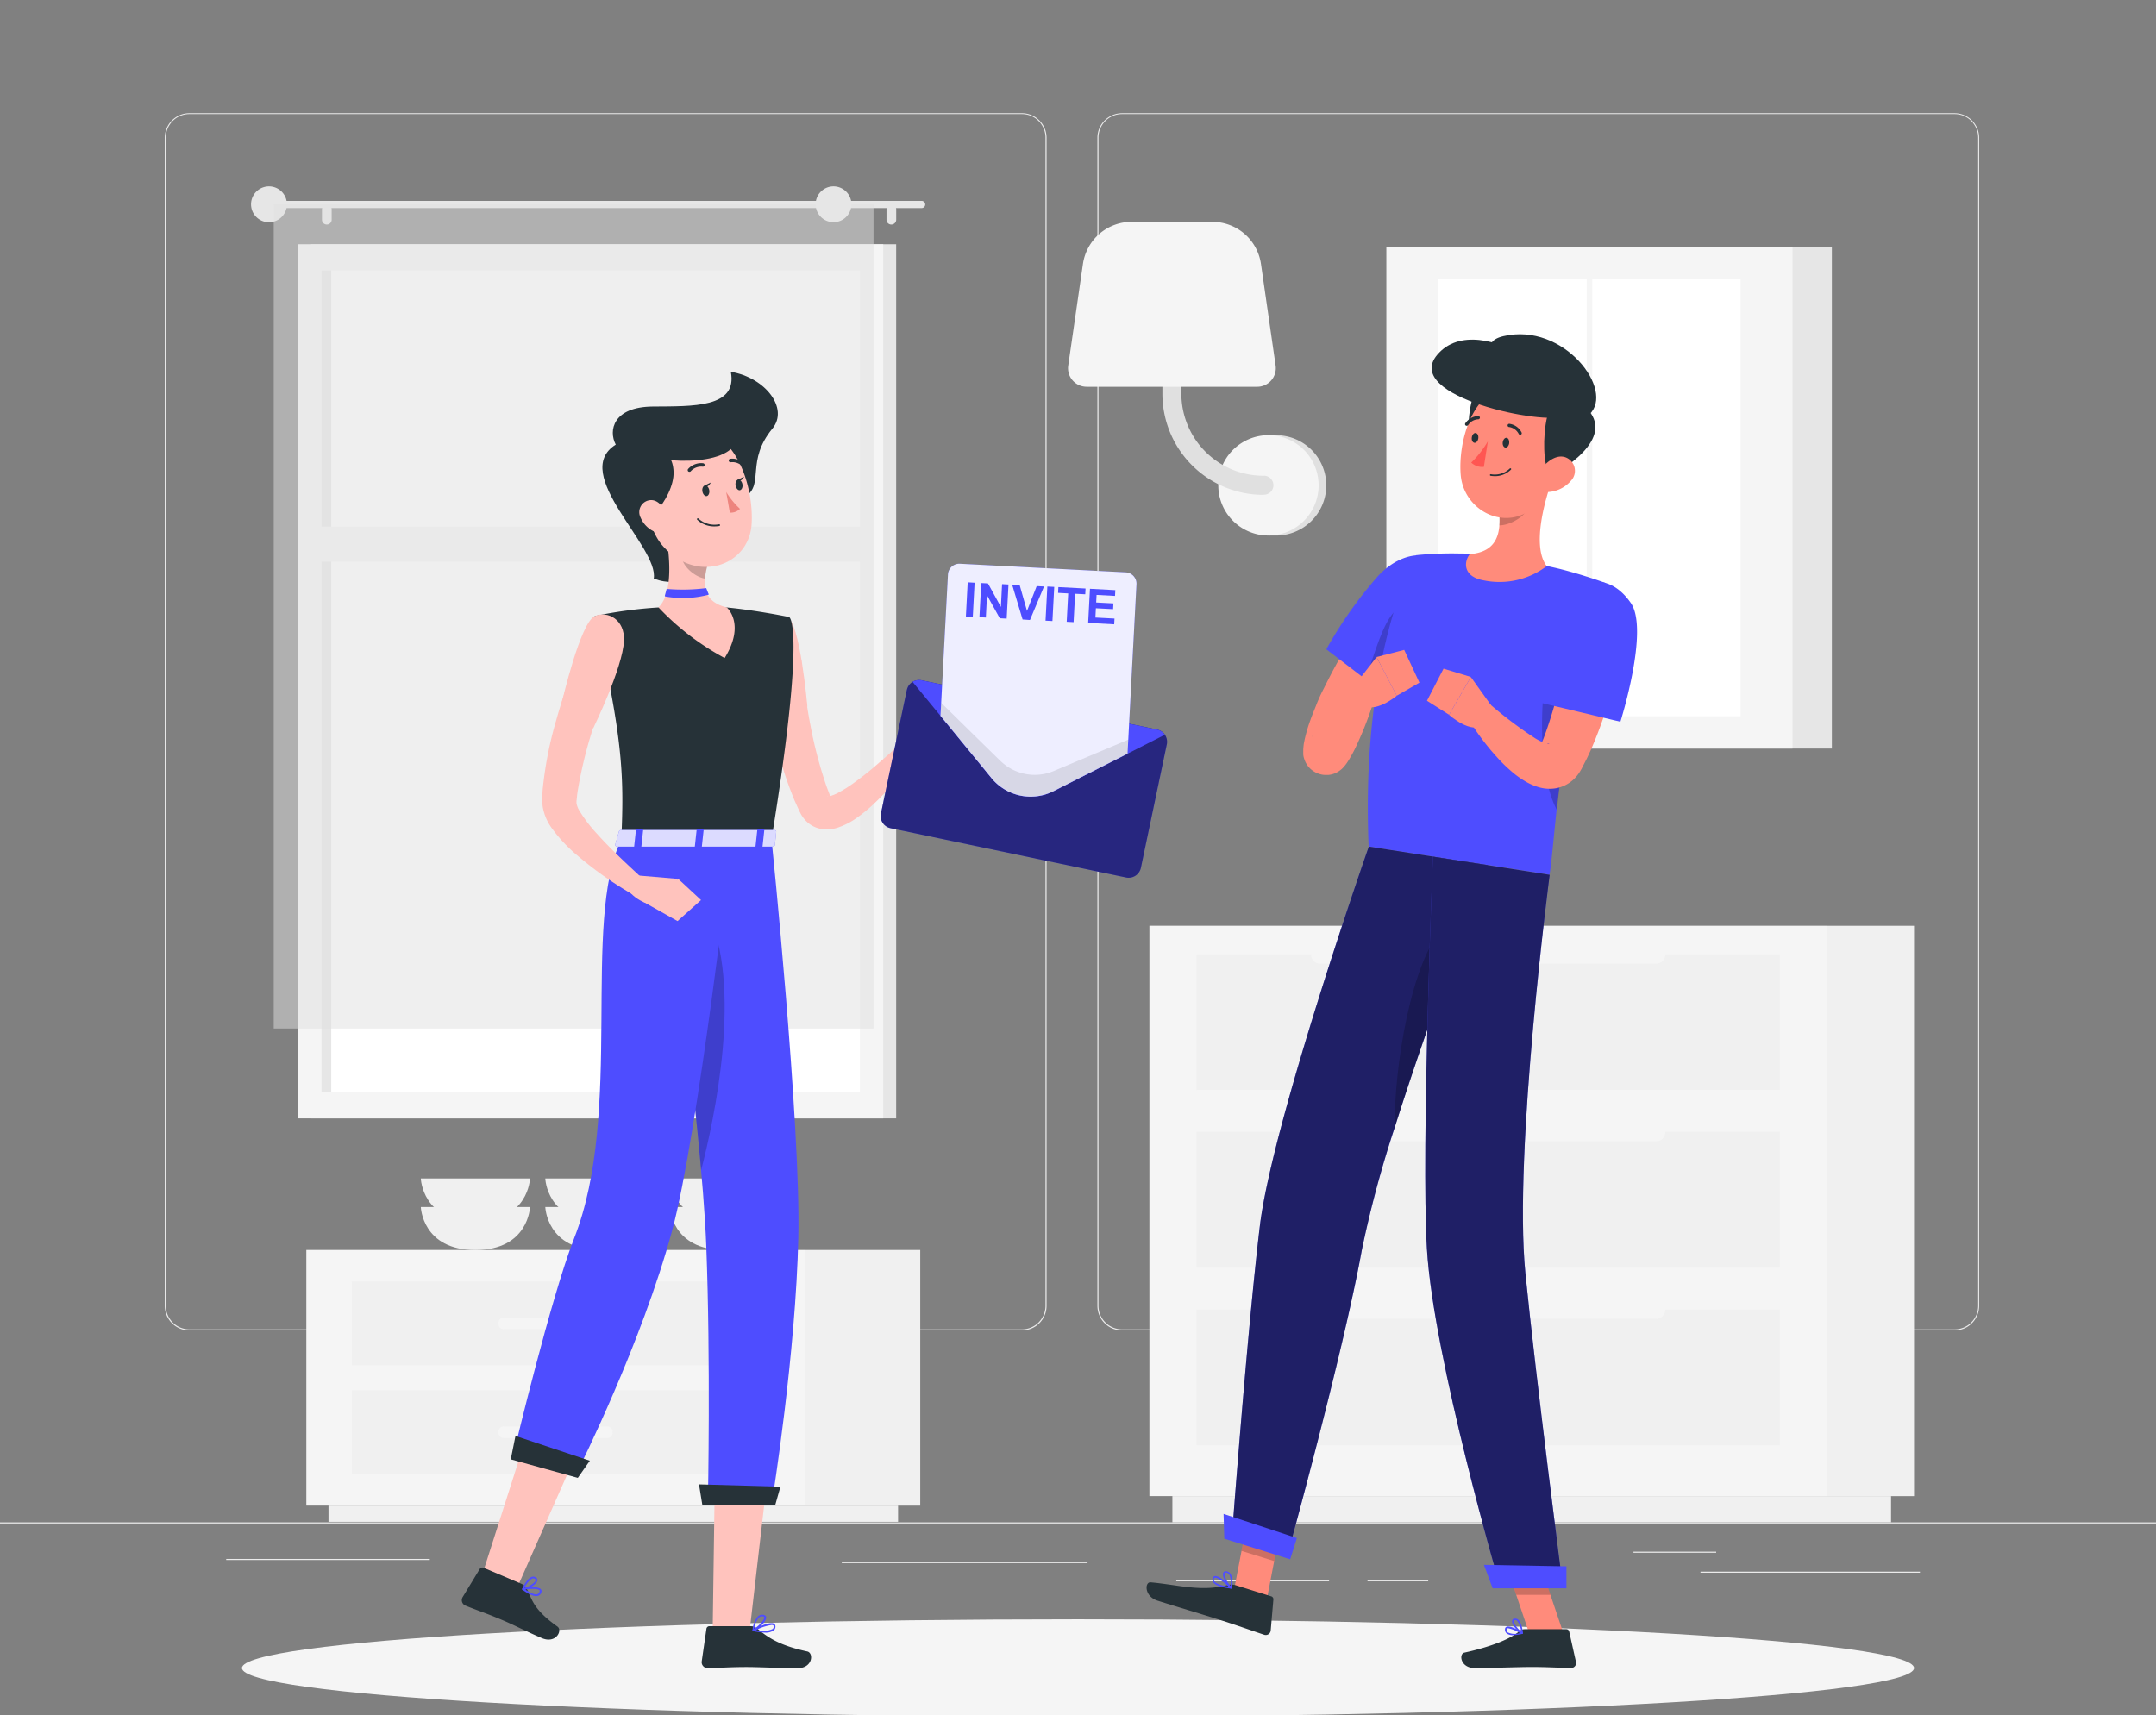 <svg xmlns="http://www.w3.org/2000/svg" xmlns:xlink="http://www.w3.org/1999/xlink" width="318" height="253" viewBox="0 0 318 253">
  <rect x="0" y="0" width="318" height="253" fill="#808080" stroke="none"/>
  <defs>
    <clipPath id="clip-path">
      <rect id="Rectangle_11" data-name="Rectangle 11" width="318" height="253" transform="translate(22)" fill="#fff"/>
    </clipPath>
  </defs>
  <g id="winImg" transform="translate(-22)" clip-path="url(#clip-path)">
    <path id="Path_17" data-name="Path 17" d="M340,224.584H22v.159H340Z" fill="#ebebeb"/>
    <path id="Path_18" data-name="Path 18" d="M305.185,231.854H272.813v.159h32.372Z" fill="#ebebeb"/>
    <path id="Path_19" data-name="Path 19" d="M85.39,229.975H55.364v.159H85.39Z" fill="#ebebeb"/>
    <path id="Path_20" data-name="Path 20" d="M275.128,228.908h-12.2v.159h12.2Z" fill="#ebebeb"/>
    <path id="Path_21" data-name="Path 21" d="M232.656,233.118H223.7v.158h8.955Z" fill="#ebebeb"/>
    <path id="Path_22" data-name="Path 22" d="M218.034,233.118h-22.54v.158h22.54Z" fill="#ebebeb"/>
    <path id="Path_23" data-name="Path 23" d="M182.406,230.438H146.16v.159h36.246Z" fill="#ebebeb"/>
    <path id="Path_24" data-name="Path 24" d="M172.732,196.265H49.927A3.628,3.628,0,0,1,46.3,192.64V20.295A3.629,3.629,0,0,1,49.927,16.7H172.732a3.629,3.629,0,0,1,3.632,3.626V192.64a3.629,3.629,0,0,1-3.632,3.625ZM49.927,16.828a3.47,3.47,0,0,0-3.466,3.467V192.64a3.47,3.47,0,0,0,3.466,3.467H172.732a3.477,3.477,0,0,0,3.473-3.467V20.295a3.476,3.476,0,0,0-3.473-3.467Z" fill="#ebebeb"/>
    <path id="Path_25" data-name="Path 25" d="M310.3,196.265H187.494a3.634,3.634,0,0,1-3.632-3.625V20.295a3.636,3.636,0,0,1,3.632-3.594H310.3a3.628,3.628,0,0,1,3.619,3.594V192.64a3.628,3.628,0,0,1-3.619,3.625ZM187.494,16.828a3.476,3.476,0,0,0-3.473,3.467V192.64a3.477,3.477,0,0,0,3.473,3.467H310.3a3.477,3.477,0,0,0,3.473-3.467V20.295a3.476,3.476,0,0,0-3.473-3.467Z" fill="#ebebeb"/>
    <path id="Path_26" data-name="Path 26" d="M67.881,164.988h86.3V36.029h-86.3Z" fill="#e6e6e6"/>
    <path id="Path_27" data-name="Path 27" d="M65.967,164.988h86.305V36.029H65.967Z" fill="#f5f5f5"/>
    <path id="Path_28" data-name="Path 28" d="M148.825,161.127V39.889H69.407V161.127Z" fill="#fff"/>
    <path id="Path_29" data-name="Path 29" d="M70.857,161.127V39.889h-1.45V161.127Z" fill="#e6e6e6"/>
    <path id="Path_30" data-name="Path 30" d="M67.391,82.869h83.456V77.688H67.391Z" fill="#f5f5f5"/>
    <path id="Path_31" data-name="Path 31" d="M62.208,29.635h95.731a.533.533,0,0,1,.527.533.526.526,0,0,1-.527.527H62.208a.529.529,0,0,1-.374-.9A.534.534,0,0,1,62.208,29.635Z" fill="#e6e6e6"/>
    <path id="Path_32" data-name="Path 32" d="M59.028,30.168a2.645,2.645,0,1,0,.194-1.021A2.645,2.645,0,0,0,59.028,30.168Z" fill="#e6e6e6"/>
    <path id="Path_33" data-name="Path 33" d="M153.467,33.127a.719.719,0,0,0,.719-.711V30.879a.717.717,0,0,0-1.222-.5.709.709,0,0,0-.209.5v1.537a.712.712,0,0,0,.712.711Z" fill="#e6e6e6"/>
    <path id="Path_34" data-name="Path 34" d="M70.2,33.127a.718.718,0,0,0,.719-.711V30.879a.716.716,0,0,0-1.431,0v1.537a.712.712,0,0,0,.712.711Z" fill="#e6e6e6"/>
    <path id="Path_35" data-name="Path 35" d="M62.373,151.73h88.468V30.162H62.373Z" fill="#e0e0e0" opacity="0.5"/>
    <path id="Path_36" data-name="Path 36" d="M142.3,30.168a2.64,2.64,0,1,0,.192-1.021A2.65,2.65,0,0,0,142.3,30.168Z" fill="#e6e6e6"/>
    <path id="Path_37" data-name="Path 37" d="M140.7,222.114h17.032V184.4H140.7Z" fill="#f0f0f0"/>
    <path id="Path_38" data-name="Path 38" d="M70.451,224.5h84.01v-2.387H70.451Z" fill="#f0f0f0"/>
    <path id="Path_39" data-name="Path 39" d="M140.7,184.4H67.181v37.71H140.7Z" fill="#f5f5f5"/>
    <path id="Path_40" data-name="Path 40" d="M134,189.046H73.878v12.369H134Z" fill="#f0f0f0"/>
    <path id="Path_41" data-name="Path 41" d="M134,205.1H73.878v12.369H134Z" fill="#f0f0f0"/>
    <path id="Path_42" data-name="Path 42" d="M96.278,196.075H111.6a.75.75,0,0,0,.75-.75v-.2a.75.75,0,0,0-.75-.75H96.278a.75.75,0,0,0-.75.75v.2A.75.75,0,0,0,96.278,196.075Z" fill="#f5f5f5"/>
    <path id="Path_43" data-name="Path 43" d="M96.278,212.133H111.6a.75.75,0,0,0,.75-.749v-.2a.75.75,0,0,0-.75-.75H96.278a.75.75,0,0,0-.75.75v.2A.75.75,0,0,0,96.278,212.133Z" fill="#f5f5f5"/>
    <path id="Path_44" data-name="Path 44" d="M100.177,178.061s-.21,6.35-8.058,6.35-8.052-6.35-8.052-6.35Z" fill="#f0f0f0"/>
    <path id="Path_45" data-name="Path 45" d="M118.538,178.061s-.2,6.35-8.058,6.35-8.052-6.35-8.052-6.35Z" fill="#f0f0f0"/>
    <path id="Path_46" data-name="Path 46" d="M100.177,173.852s-.21,6.349-8.058,6.349-8.052-6.349-8.052-6.349Z" fill="#f0f0f0"/>
    <path id="Path_47" data-name="Path 47" d="M118.538,173.852s-.2,6.349-8.058,6.349-8.052-6.349-8.052-6.349Z" fill="#f0f0f0"/>
    <path id="Path_48" data-name="Path 48" d="M136.9,178.061s-.2,6.35-8.052,6.35-8.058-6.35-8.058-6.35Z" fill="#f0f0f0"/>
    <path id="Path_49" data-name="Path 49" d="M136.9,173.852s-.2,6.349-8.052,6.349-8.058-6.349-8.058-6.349Z" fill="#f0f0f0"/>
    <path id="Path_50" data-name="Path 50" d="M240.759,110.426h51.433V36.4H240.759Z" fill="#e6e6e6"/>
    <path id="Path_51" data-name="Path 51" d="M226.48,110.426h59.905V36.4H226.48Z" fill="#f5f5f5"/>
    <path id="Path_52" data-name="Path 52" d="M278.728,105.67V41.159h-44.59V105.67Z" fill="#fff"/>
    <path id="Path_53" data-name="Path 53" d="M256.843,106.5V40.333h-.814V106.5Z" fill="#f5f5f5"/>
    <path id="Path_54" data-name="Path 54" d="M291.46,220.711h12.854V136.573H291.46Z" fill="#f0f0f0"/>
    <path id="Path_55" data-name="Path 55" d="M194.922,224.572h106v-3.867h-106Z" fill="#f0f0f0"/>
    <path id="Path_56" data-name="Path 56" d="M291.461,136.567H191.532v84.138h99.929Z" fill="#f5f5f5"/>
    <path id="Path_57" data-name="Path 57" d="M284.515,166.975H198.477v20.014h86.038Z" fill="#f0f0f0"/>
    <path id="Path_58" data-name="Path 58" d="M284.515,193.18H198.477v20.013h86.038Z" fill="#f0f0f0"/>
    <path id="Path_59" data-name="Path 59" d="M216.686,168.353h49.627a1.3,1.3,0,0,0,1.3-1.3v-.139a1.3,1.3,0,0,0-1.3-1.3H216.686a1.3,1.3,0,0,0-1.3,1.3v.139A1.3,1.3,0,0,0,216.686,168.353Z" fill="#f5f5f5"/>
    <path id="Path_60" data-name="Path 60" d="M216.686,194.551h49.627a1.3,1.3,0,0,0,1.3-1.3v-.14a1.3,1.3,0,0,0-1.3-1.3H216.686a1.3,1.3,0,0,0-1.3,1.3v.14A1.3,1.3,0,0,0,216.686,194.551Z" fill="#f5f5f5"/>
    <path id="Path_61" data-name="Path 61" d="M284.515,140.777H198.477v20.014h86.038Z" fill="#f0f0f0"/>
    <path id="Path_62" data-name="Path 62" d="M216.686,142.155h49.627a1.3,1.3,0,0,0,1.3-1.3v-.14a1.3,1.3,0,0,0-1.3-1.3H216.686a1.3,1.3,0,0,0-1.3,1.3v.14A1.3,1.3,0,0,0,216.686,142.155Z" fill="#f5f5f5"/>
    <path id="Path_63" data-name="Path 63" d="M210.008,79a7.4,7.4,0,1,0,0-14.794h-.9V79Z" fill="#e0e0e0"/>
    <path id="Path_64" data-name="Path 64" d="M209.1,79a7.4,7.4,0,1,0-7.409-7.4A7.4,7.4,0,0,0,209.1,79Z" fill="#f5f5f5"/>
    <path id="Path_65" data-name="Path 65" d="M208.348,73a14.907,14.907,0,0,1-14.9-14.883V49.229a1.4,1.4,0,0,1,2.8,0v8.889a12.111,12.111,0,0,0,12.084,12.064,1.4,1.4,0,1,1,0,2.794Z" fill="#e0e0e0"/>
    <path id="Path_66" data-name="Path 66" d="M182.272,57.058h25.16a2.743,2.743,0,0,0,2.716-3.13l-2.163-15a7.246,7.246,0,0,0-7.18-6.2H188.912a7.248,7.248,0,0,0-7.181,6.2L179.563,53.9a2.739,2.739,0,0,0,2.709,3.156Z" fill="#f5f5f5"/>
    <path id="Path_67" data-name="Path 67" d="M181,253.259c68.1,0,123.314-3.218,123.314-7.188S249.1,238.883,181,238.883,57.686,242.1,57.686,246.071,112.9,253.259,181,253.259Z" fill="#f5f5f5"/>
    <path id="Path_68" data-name="Path 68" d="M208.863,235.887l-4.814-1.5,2.213-11.537,4.814,1.511Z" fill="#ff8b7b"/>
    <path id="Path_69" data-name="Path 69" d="M252.588,240.928h-5.05l-3.93-11.67h5.043Z" fill="#ff8b7b"/>
    <path id="Path_70" data-name="Path 70" d="M246.864,240.344h6.157a.431.431,0,0,1,.426.343l1,4.476a.736.736,0,0,1-.737.9c-1.985-.031-3.429-.146-5.922-.146-1.532,0-6.156.159-8.268.159s-2.391-2.1-1.526-2.279c3.886-.851,6.818-2.02,8.064-3.137A1.208,1.208,0,0,1,246.864,240.344Z" fill="#263238"/>
    <path id="Path_71" data-name="Path 71" d="M204.258,233.855l5.26,1.644a.444.444,0,0,1,.3.457l-.394,4.572a.742.742,0,0,1-.1.313.73.73,0,0,1-.534.353.725.725,0,0,1-.327-.031c-1.908-.635-4.592-1.594-7-2.337-2.786-.876-5.463-1.663-8.733-2.692-1.977-.635-1.908-2.781-1.017-2.705,4.026.356,7.352,1.423,11.238.438A2.308,2.308,0,0,1,204.258,233.855Z" fill="#263238"/>
    <path id="Path_72" data-name="Path 72" d="M233.654,89.721c-.845,1.187-1.761,2.457-2.626,3.708s-1.724,2.54-2.576,3.81c-1.679,2.54-3.3,5.111-4.738,7.7-.376.635-.681,1.27-1.031,1.95s-.636,1.27-.915,1.9-.547,1.27-.789,1.9l-.146.381a.354.354,0,0,1-.045.089v-.6a2.051,2.051,0,0,0-.057-.311.813.813,0,0,0-.07-.241l-.038-.121-.077-.178a3.46,3.46,0,0,0-.19-.368,3.087,3.087,0,0,0-.369-.483,3.194,3.194,0,0,0-1.361-.882,3.111,3.111,0,0,0-.764-.153,2.35,2.35,0,0,0-.356,0h-.254a3,3,0,0,0-.763.191,3.581,3.581,0,0,0-.382.178,1.907,1.907,0,0,0-.21.133l-.127.1-.083.07a.761.761,0,0,0-.133.133c-.045.076.057,0,.14-.1.381-.412.877-1.016,1.323-1.6l1.4-1.828c.954-1.226,1.908-2.477,2.925-3.683l3.346,1.778c-.464,1.562-1.018,3.054-1.622,4.552-.318.743-.636,1.492-.986,2.235a20.231,20.231,0,0,1-1.272,2.343,6.425,6.425,0,0,1-.6.807,4.626,4.626,0,0,1-.343.343l-.14.114-.191.14a2.67,2.67,0,0,1-.274.171,4.058,4.058,0,0,1-.445.216,3.37,3.37,0,0,1-.833.2h-.649a3.083,3.083,0,0,1-.795-.159,3.238,3.238,0,0,1-.8-.387,3.127,3.127,0,0,1-.636-.533,3.09,3.09,0,0,1-.388-.515,3.311,3.311,0,0,1-.21-.4l-.083-.2-.044-.133c-.032-.089-.057-.184-.083-.273s-.051-.26-.07-.387v-.47a5.948,5.948,0,0,1,.051-.864,2.515,2.515,0,0,1,.076-.489c.051-.285.1-.52.159-.755a23.147,23.147,0,0,1,.77-2.54c.286-.819.636-1.6.935-2.387a23.925,23.925,0,0,1,1.049-2.274,88.858,88.858,0,0,1,4.789-8.533c.865-1.359,1.749-2.7,2.678-4.019s1.838-2.616,2.868-3.937Z" fill="#ff8b7b"/>
    <path id="Path_73" data-name="Path 73" d="M236.332,86.26c.979,4.711-9.578,16.509-9.578,16.509l-9.127-6.984a61.51,61.51,0,0,1,7.581-10.756C229.527,80.349,235.219,81.085,236.332,86.26Z" fill="#4e4dff"/>
    <path id="Path_74" data-name="Path 74" d="M228.7,89.543c-2.544.927-3.886,7.092-5.349,10.641l3.377,2.578a77.292,77.292,0,0,0,6.907-9.092C232.42,90.99,231.606,88.489,228.7,89.543Z" opacity="0.2"/>
    <path id="Path_75" data-name="Path 75" d="M206.262,222.851l-1.138,5.943,4.814,1.5,1.145-5.943Z" opacity="0.2"/>
    <path id="Path_76" data-name="Path 76" d="M248.658,229.264h-5.05l2.029,6.013h5.05Z" opacity="0.2"/>
    <path id="Path_77" data-name="Path 77" d="M258.884,86.025a113.306,113.306,0,0,0-4.6,16.242c-.808,3.848-1.412,7.537-1.908,10.89-1.094,7.848-1.431,13.88-1.838,15.873-3.912-.635-18.641-2.895-26.668-4.152-1.214-28.859,7-42.974,7-42.974a52.013,52.013,0,0,1,6.494-.248,10.267,10.267,0,0,1,1.386.063,100.339,100.339,0,0,1,11.34,1.765c.713.146,1.425.311,2.124.483C255.8,84.882,258.884,86.025,258.884,86.025Z" fill="#4e4dff"/>
    <path id="Path_78" data-name="Path 78" d="M255.2,96.438l-5.591,6.2s-1.017,11.118,2.016,16.846c.21-1.905.465-4.045.783-6.35.464-3.353,1.068-7.042,1.908-10.889.419-2.007.9-4.058,1.431-6.128Z" opacity="0.2"/>
    <path id="Path_79" data-name="Path 79" d="M251,70.589c-1.272,3.53-3.04,10.089-.865,12.921a11.508,11.508,0,0,1-9.286,2.108c-3.129-.559-2.944-2.768-2.054-3.873,4.223-.337,4.586-3.365,4.319-6.305Z" fill="#ff8b7b"/>
    <path id="Path_80" data-name="Path 80" d="M247.78,72.577l-4.668,2.864a11.853,11.853,0,0,1,.032,2.064c1.59,0,3.994-1.353,4.407-2.952A5.566,5.566,0,0,0,247.78,72.577Z" opacity="0.2"/>
    <path id="Path_81" data-name="Path 81" d="M242.469,55.433c-3.561-1.651-5.177,10.286-2.677,12.007S249.128,58.506,242.469,55.433Z" fill="#263238"/>
    <path id="Path_82" data-name="Path 82" d="M252.289,65.18c-1.075,4.883-1.456,7.8-4.344,9.937-4.344,3.226-10.087,0-10.5-5.08-.369-4.591,1.45-11.8,6.589-13.017a6.822,6.822,0,0,1,8.255,8.159Z" fill="#ff8b7b"/>
    <path id="Path_83" data-name="Path 83" d="M251.189,69.954c-2.22,1.27-2.131-13.728,2.207-11.524C260.748,62.157,256.436,66.926,251.189,69.954Z" fill="#263238"/>
    <path id="Path_84" data-name="Path 84" d="M256.411,61.148c-2.017,1.841-20.613-9.7-12.67-11.556C252.639,47.49,260.277,57.592,256.411,61.148Z" fill="#263238"/>
    <path id="Path_85" data-name="Path 85" d="M252.55,61.332c-2.271,1.518-23.818-2.743-18.571-8.985C240.25,44.88,257.256,58.182,252.55,61.332Z" fill="#263238"/>
    <path id="Path_86" data-name="Path 86" d="M253.669,70.964a4.778,4.778,0,0,1-3.256,1.613c-1.666.1-2.15-1.467-1.393-2.857.674-1.27,2.36-2.806,3.892-2.254A2.125,2.125,0,0,1,253.669,70.964Z" fill="#ff8b7b"/>
    <path id="Path_87" data-name="Path 87" d="M203.667,227.118l8.153,2.54s8.23-29.767,11.035-45.209a164.1,164.1,0,0,1,4.853-18.115c2.747-8.724,6.067-18.134,8.757-25.487,2.837-7.753,4.961-13.226,4.961-13.226l-17.534-2.73s-14.24,40.713-16.072,55.983C205.918,196.755,203.667,227.118,203.667,227.118Z" fill="#4e4dff"/>
    <path id="Path_88" data-name="Path 88" d="M203.667,227.118l8.153,2.54s8.23-29.767,11.035-45.209a164.1,164.1,0,0,1,4.853-18.115c2.747-8.724,6.067-18.134,8.757-25.487,2.837-7.753,4.961-13.226,4.961-13.226l-17.534-2.73s-14.24,40.713-16.072,55.983C205.918,196.755,203.667,227.118,203.667,227.118Z" opacity="0.6"/>
    <path id="Path_89" data-name="Path 89" d="M227.708,166.347c2.747-8.725,6.067-18.135,8.757-25.487l-1.494-4.089C230.156,141.583,227.606,157.546,227.708,166.347Z" opacity="0.2"/>
    <path id="Path_90" data-name="Path 90" d="M233.349,126.376s-1.762,43.139-.884,57.87c.96,16.134,10.812,49.869,10.812,49.869h9.241s-3.969-30.63-5.533-46.313c-1.781-17.861,3.587-58.746,3.587-58.746Z" fill="#4e4dff"/>
    <path id="Path_91" data-name="Path 91" d="M233.349,126.376s-1.762,43.139-.884,57.87c.96,16.134,10.812,49.869,10.812,49.869h9.241s-3.969-30.63-5.533-46.313c-1.781-17.861,3.587-58.746,3.587-58.746Z" opacity="0.6"/>
    <path id="Path_92" data-name="Path 92" d="M242.158,234.312H253.04v-3.245l-12.167-.215Z" fill="#4e4dff"/>
    <path id="Path_93" data-name="Path 93" d="M202.579,226.991l9.718,3.041.986-3.136-10.812-3.563Z" fill="#4e4dff"/>
    <path id="Path_94" data-name="Path 94" d="M244.6,65.389c-.064.4-.324.692-.585.635s-.426-.4-.363-.8.325-.692.585-.635S244.644,64.989,244.6,65.389Z" fill="#263238"/>
    <path id="Path_95" data-name="Path 95" d="M240.04,64.684c-.064.4-.331.692-.592.635s-.426-.394-.362-.8.324-.692.591-.635S240.1,64.278,240.04,64.684Z" fill="#263238"/>
    <path id="Path_96" data-name="Path 96" d="M241.452,65.11A14.638,14.638,0,0,1,239,68.24a2.341,2.341,0,0,0,1.863.635Z" fill="#ff5652"/>
    <path id="Path_97" data-name="Path 97" d="M242.387,70.24a3.884,3.884,0,0,1-.528-.051.117.117,0,0,1-.045-.014.105.105,0,0,1-.035-.031.1.1,0,0,1-.02-.042.105.105,0,0,1,0-.047.128.128,0,0,1,.134-.1,3.183,3.183,0,0,0,2.792-.838.114.114,0,0,1,.039-.026.123.123,0,0,1,.047-.009.118.118,0,0,1,.046.009.114.114,0,0,1,.039.026.1.1,0,0,1,.026.038.106.106,0,0,1,0,.09.1.1,0,0,1-.026.038,3.345,3.345,0,0,1-2.467.959Z" fill="#263238"/>
    <path id="Path_98" data-name="Path 98" d="M246.215,64.145a.266.266,0,0,1-.209-.127A1.907,1.907,0,0,0,244.619,63a.241.241,0,0,1-.1-.016.233.233,0,0,1-.086-.056.247.247,0,0,1-.055-.087.25.25,0,0,1-.014-.1.242.242,0,0,1,.192-.217.239.239,0,0,1,.1,0,2.37,2.37,0,0,1,1.768,1.27.239.239,0,0,1,.019.181.243.243,0,0,1-.114.143A.26.26,0,0,1,246.215,64.145Z" fill="#263238"/>
    <path id="Path_99" data-name="Path 99" d="M238.323,62.817a.281.281,0,0,1-.134-.044.221.221,0,0,1-.064-.067.227.227,0,0,1-.034-.086.241.241,0,0,1,0-.093.238.238,0,0,1,.038-.084,2.4,2.4,0,0,1,1.908-1.067.241.241,0,1,1,0,.483,1.828,1.828,0,0,0-1.495.857.267.267,0,0,1-.222.1Z" fill="#263238"/>
    <path id="Path_100" data-name="Path 100" d="M245.2,241.22a1.544,1.544,0,0,1-.973-.254.735.735,0,0,1-.248-.634.367.367,0,0,1,.209-.337c.554-.292,2.182.711,2.366.825a.124.124,0,0,1,.046.053.133.133,0,0,1,.012.068.141.141,0,0,1-.032.059.138.138,0,0,1-.057.036A6.157,6.157,0,0,1,245.2,241.22Zm-.751-1.015a.332.332,0,0,0-.152.031.146.146,0,0,0-.059.059.144.144,0,0,0-.018.081.486.486,0,0,0,.025.236.491.491,0,0,0,.134.2,2.425,2.425,0,0,0,1.794.1A4.833,4.833,0,0,0,244.447,240.205Z" fill="#4e4dff"/>
    <path id="Path_101" data-name="Path 101" d="M246.508,241.043a.11.11,0,0,1-.057,0c-.522-.28-1.533-1.385-1.425-1.95a.395.395,0,0,1,.382-.311.7.7,0,0,1,.269.025.674.674,0,0,1,.239.128c.586.482.706,1.9.713,1.993a.12.12,0,0,1-.014.062.119.119,0,0,1-.043.046A.109.109,0,0,1,246.508,241.043ZM245.49,239h-.057c-.153,0-.165.1-.172.121-.063.337.579,1.168,1.1,1.562a2.884,2.884,0,0,0-.6-1.581.424.424,0,0,0-.293-.1Z" fill="#4e4dff"/>
    <path id="Path_102" data-name="Path 102" d="M203.572,234.35c-.827-.089-2.265-.33-2.646-.965a.678.678,0,0,1-.1-.312.666.666,0,0,1,.061-.323.376.376,0,0,1,.108-.156.372.372,0,0,1,.172-.085c.693-.146,2.315,1.441,2.5,1.625a.113.113,0,0,1,0,.134.111.111,0,0,1-.035.055A.114.114,0,0,1,203.572,234.35Zm-2.322-1.6h-.044a.145.145,0,0,0-.068.033.131.131,0,0,0-.04.063.427.427,0,0,0,0,.412c.216.356.992.635,2.111.807C202.579,233.468,201.657,232.738,201.25,232.75Z" fill="#4e4dff"/>
    <path id="Path_103" data-name="Path 103" d="M203.572,234.35a.147.147,0,0,1-.083,0c-.5-.438-1.323-1.841-1.062-2.356.063-.12.2-.254.521-.184a.858.858,0,0,1,.329.136.846.846,0,0,1,.244.258,3.357,3.357,0,0,1,.165,2.083.1.1,0,0,1-.025.055.1.1,0,0,1-.051.034Zm-.8-2.356c-.1,0-.128.058-.134.077-.159.3.369,1.371.846,1.9a2.789,2.789,0,0,0-.165-1.682.655.655,0,0,0-.18-.187.64.64,0,0,0-.24-.1Z" fill="#4e4dff"/>
    <path id="Path_104" data-name="Path 104" d="M261.556,91.949c-.1.876-.191,1.632-.325,2.438s-.26,1.581-.407,2.368c-.273,1.575-.636,3.13-1.03,4.692a58.748,58.748,0,0,1-3.18,9.245l-.528,1.136-.579,1.131-.146.285-.07.14-.114.2a6.039,6.039,0,0,1-.814,1.13,5.12,5.12,0,0,1-2.888,1.575,5.731,5.731,0,0,1-2.544-.165,8.8,8.8,0,0,1-1.679-.7,13.618,13.618,0,0,1-2.366-1.67,21.733,21.733,0,0,1-1.851-1.791c-.578-.635-1.113-1.232-1.621-1.873a35.426,35.426,0,0,1-2.792-3.981l2.925-2.407a61.1,61.1,0,0,0,6.907,5.226,9.128,9.128,0,0,0,1.552.749,1.283,1.283,0,0,0,.477.1c.076,0,0-.076-.28-.051a1.683,1.683,0,0,0-.928.451c-.1.1-.14.159-.166.178v-.058l.045-.12.1-.241.394-.959.362-.984a65.406,65.406,0,0,0,2.334-8.331c.325-1.435.636-2.876.885-4.324s.5-2.946.712-4.292Z" fill="#ff8b7b"/>
    <path id="Path_105" data-name="Path 105" d="M262.542,88.959c2.741,3.962-1.54,17.512-1.54,17.512l-12.084-2.877a69.517,69.517,0,0,1,2.926-12.331C254.14,84.869,259.228,84.158,262.542,88.959Z" fill="#4e4dff"/>
    <path id="Path_106" data-name="Path 106" d="M241.916,104.039l-2.97-4.159-3.218,5.575s3.32,2.99,5.088,1.416Z" fill="#ff8b7b"/>
    <path id="Path_107" data-name="Path 107" d="M234.914,98.642l-2.443,4.736,3.263,2.064,3.212-5.575Z" fill="#ff8b7b"/>
    <path id="Path_108" data-name="Path 108" d="M221.9,100.972l3.135-4.045,2.983,5.715s-3.434,2.844-5.151,1.2Z" fill="#ff8b7b"/>
    <path id="Path_109" data-name="Path 109" d="M229.113,95.873l2.245,4.832-3.345,1.93-2.983-5.708Z" fill="#ff8b7b"/>
    <path id="Path_110" data-name="Path 110" d="M112.821,65.592c-1.094-2.064-.42-5.569,5.463-5.619s12.529.222,11.512-5.124c5.088.845,8.586,5.391,6.131,8.381-3.937,4.781-1.177,8.166-3.95,10.007-3.86,2.578-5.088,15.239-13.553,12.121C119.213,80.673,105.984,69.859,112.821,65.592Z" fill="#263238"/>
    <path id="Path_111" data-name="Path 111" d="M140.181,97.34c.14,1.518.325,3.175.554,4.756s.458,3.175.776,4.775a64.115,64.115,0,0,0,2.429,9.232l.414,1.092.19.5c0,.031,0,0-.044,0a.788.788,0,0,0-.464-.21c-.089,0,.038.044.235,0a6.335,6.335,0,0,0,1.673-.711,17.871,17.871,0,0,0,1.908-1.219,46.612,46.612,0,0,0,3.758-2.991c1.228-1.06,2.462-2.178,3.638-3.283l2.112,1.778a49.118,49.118,0,0,1-6.805,7.836,24.167,24.167,0,0,1-2.15,1.733,10.7,10.7,0,0,1-2.83,1.46,5.327,5.327,0,0,1-2.239.229,4.089,4.089,0,0,1-1.425-.444,4.2,4.2,0,0,1-1.189-.94,4.69,4.69,0,0,1-.712-1.073,1.706,1.706,0,0,1-.1-.191l-.07-.152-.14-.305-.547-1.219a56.536,56.536,0,0,1-3.065-10.007c-.363-1.689-.687-3.378-.922-5.079s-.445-3.385-.554-5.194Z" fill="#ffc3bd"/>
    <path id="Path_112" data-name="Path 112" d="M138.07,91.029c1.908.5,3.015,13.213,3.015,13.213l-5.126,3.079s-3.1-9.4-2.627-13.454C133.675,90.914,136.62,90.66,138.07,91.029Z" fill="#ffc3bd"/>
    <path id="Path_113" data-name="Path 113" d="M155.185,108.9l2.944-4.647,1.673,5.276s-2.417,2.54-4.6,1.9Z" fill="#ffc3bd"/>
    <path id="Path_114" data-name="Path 114" d="M162.454,102.706l1.158,4.5-3.81,2.318-1.673-5.276Z" fill="#ffc3bd"/>
    <path id="Path_115" data-name="Path 115" d="M127.118,240.535h5.457l2.315-20.008H127.4Z" fill="#ffc3bd"/>
    <path id="Path_116" data-name="Path 116" d="M92.85,233.182l5.285,1.365,8.116-18.363-7.314-2.063Z" fill="#ffc3bd"/>
    <path id="Path_117" data-name="Path 117" d="M98.956,233.671l-5.641-2.394a.433.433,0,0,0-.307-.02.426.426,0,0,0-.24.192l-2.544,4.184a.876.876,0,0,0,.426,1.232c1.984.8,2.983,1.086,5.463,2.14,1.526.634,3.689,1.752,5.794,2.647s3.11-1.143,2.309-1.7c-3.575-2.54-3.7-3.943-4.554-5.62A1.425,1.425,0,0,0,98.956,233.671Z" fill="#263238"/>
    <path id="Path_118" data-name="Path 118" d="M132.759,239.9h-6.131a.434.434,0,0,0-.287.106.428.428,0,0,0-.145.269l-.7,4.844a.875.875,0,0,0,.04.363.877.877,0,0,0,.838.6c2.137-.038,3.18-.158,5.864-.158,1.653,0,5.088.171,7.377.171s2.411-2.26,1.457-2.47c-4.274-.914-5.959-2.184-7.4-3.391A1.437,1.437,0,0,0,132.759,239.9Z" fill="#263238"/>
    <path id="Path_119" data-name="Path 119" d="M138.388,91.022s2.6.914-2.608,32.878H113.641c.375-9,.382-14.553-3.924-33.017a65.325,65.325,0,0,1,9.406-1.27,70.868,70.868,0,0,1,10.062,0C133.51,90.019,138.388,91.022,138.388,91.022Z" fill="#263238"/>
    <path id="Path_120" data-name="Path 120" d="M120.122,78.291c.636,3.232,1.272,9.156-1,11.309a38.347,38.347,0,0,0,9.762,7.473c3.142-5.08.3-7.473.3-7.473-3.606-.857-3.517-3.53-2.887-6.045Z" fill="#ffc3bd"/>
    <path id="Path_121" data-name="Path 121" d="M120.376,86.882a27.261,27.261,0,0,0,5.724-.114.083.083,0,0,1,.054.01.082.082,0,0,1,.035.041c.058.146.21.546.331.819a.076.076,0,0,1-.032.1,14.7,14.7,0,0,1-6.36.254.083.083,0,0,1-.067-.073.083.083,0,0,1,0-.035c.1-.381.21-.787.248-.94a.065.065,0,0,1,.02-.043A.071.071,0,0,1,120.376,86.882Z" fill="#4e4dff"/>
    <path id="Path_122" data-name="Path 122" d="M122.641,80.463,126.3,83.58a10.307,10.307,0,0,0-.312,1.778c-1.38-.2-3.275-1.708-3.422-3.175A5,5,0,0,1,122.641,80.463Z" opacity="0.2"/>
    <path id="Path_123" data-name="Path 123" d="M116.707,72.386c1.272,5.257,1.691,7.505,4.865,9.759,4.77,3.384,10.958.679,11.289-4.845.3-4.978-1.832-12.737-7.416-13.931a7.373,7.373,0,0,0-8.738,9.016Z" fill="#ffc3bd"/>
    <path id="Path_124" data-name="Path 124" d="M135.806,123.9s4.3,41.964,3.943,58.575c-.369,17.283-3.816,38.649-3.816,38.649h-9.514s.407-20.356-.248-37.329c-.706-18.5-6.6-59.895-6.6-59.895Z" fill="#4e4dff"/>
    <path id="Path_125" data-name="Path 125" d="M125.6,222.07h10.73l.782-2.755-12.014-.337Z" fill="#263238"/>
    <path id="Path_126" data-name="Path 126" d="M126.247,134.345c5.438,10.928,1.087,30.872-.833,38.288-.986-11.144-2.652-24.763-3.95-34.764C122.291,132.212,123.76,129.3,126.247,134.345Z" opacity="0.2"/>
    <path id="Path_127" data-name="Path 127" d="M129.948,123.9s-5.018,43.628-8.808,57.635c-4.5,16.623-13.7,34.986-13.7,34.986l-9.54-2.686s5.349-22.414,8.79-31.176c7.345-18.693,1.055-46.555,6.926-58.759Z" fill="#4e4dff"/>
    <path id="Path_128" data-name="Path 128" d="M97.334,215.283l9.89,2.736L109,215.486l-10.971-3.651Z" fill="#263238"/>
    <path id="Path_129" data-name="Path 129" d="M125.6,72.494c.076.432.369.743.636.692s.452-.444.375-.876-.368-.743-.636-.692S125.522,72.063,125.6,72.494Z" fill="#263238"/>
    <path id="Path_130" data-name="Path 130" d="M130.495,71.624c.083.432.369.743.636.692s.452-.438.375-.87-.369-.743-.636-.692S130.419,71.193,130.495,71.624Z" fill="#263238"/>
    <path id="Path_131" data-name="Path 131" d="M130.756,70.8l.992-.483S131.348,71.218,130.756,70.8Z" fill="#263238"/>
    <path id="Path_132" data-name="Path 132" d="M129.109,72.577a11.819,11.819,0,0,0,2.035,2.489,1.911,1.911,0,0,1-1.495.559Z" fill="#ed847e"/>
    <path id="Path_133" data-name="Path 133" d="M127.36,77.657a4.383,4.383,0,0,0,.737-.063.134.134,0,0,0,.048-.019.136.136,0,0,0,.036-.036.132.132,0,0,0,.019-.047.124.124,0,0,0,0-.051.128.128,0,0,0-.016-.047.124.124,0,0,0-.035-.036.114.114,0,0,0-.045-.019.124.124,0,0,0-.05,0,3.5,3.5,0,0,1-3.04-.845.114.114,0,0,0-.041-.029.115.115,0,0,0-.048-.01.123.123,0,0,0-.049.01.119.119,0,0,0-.04.029.133.133,0,0,0,0,.184A3.627,3.627,0,0,0,127.36,77.657Z" fill="#263238"/>
    <path id="Path_134" data-name="Path 134" d="M114.939,64.85c3.129,1.537,6.252.87,6.411,4.749s-5.19,10.159-6.411,5.715S114.939,64.85,114.939,64.85Z" fill="#263238"/>
    <path id="Path_135" data-name="Path 135" d="M115.874,66.862c4.038,1.632,15.162,2.057,14.92-2.921s-9.858-2.775-12.612-1.708S115.874,66.862,115.874,66.862Z" fill="#263238"/>
    <path id="Path_136" data-name="Path 136" d="M116.484,76.349a3.946,3.946,0,0,0,2.143,2.127c1.272.521,2.08-.6,1.851-1.9-.21-1.162-1.125-2.838-2.48-2.8a1.772,1.772,0,0,0-1.514,2.578Z" fill="#ffc3bd"/>
    <path id="Path_137" data-name="Path 137" d="M123.7,69.6a.234.234,0,0,0,.1-.02.238.238,0,0,0,.083-.062,2.089,2.089,0,0,1,1.743-.673.268.268,0,0,0,.193-.041.264.264,0,0,0,.112-.162.266.266,0,0,0-.21-.3,2.583,2.583,0,0,0-2.213.825.266.266,0,0,0,0,.368A.272.272,0,0,0,123.7,69.6Z" fill="#263238"/>
    <path id="Path_138" data-name="Path 138" d="M131.723,68.933a.241.241,0,0,0,.1-.017.244.244,0,0,0,.082-.053.254.254,0,0,0,0-.362,2.548,2.548,0,0,0-2.214-.819.251.251,0,0,0-.092.037.261.261,0,0,0-.072.07.256.256,0,0,0-.039.092.279.279,0,0,0,0,.1.261.261,0,0,0,.3.209,2.058,2.058,0,0,1,1.743.635.264.264,0,0,0,.086.076A.267.267,0,0,0,131.723,68.933Z" fill="#263238"/>
    <path id="Path_139" data-name="Path 139" d="M112.484,98.794c-1.1,2.87-2.156,5.886-3.091,8.851a65.093,65.093,0,0,0-2.169,8.94c-.07.369-.1.731-.14,1.093l-.057.539v.229a2.939,2.939,0,0,0,.452,1.181,21.127,21.127,0,0,0,2.613,3.416c2.042,2.279,4.395,4.445,6.717,6.591l-1.609,2.247a53.612,53.612,0,0,1-8.135-5.759,22.371,22.371,0,0,1-3.651-3.911,7.458,7.458,0,0,1-1.373-3.251,4.646,4.646,0,0,1-.038-.635v-1.009a11.108,11.108,0,0,1,.089-1.315,55.566,55.566,0,0,1,1.99-9.9,86.057,86.057,0,0,1,3.231-9.4Z" fill="#ffc3bd"/>
    <path id="Path_140" data-name="Path 140" d="M109.768,90.864c-2.175.889-4.9,12.769-4.9,12.769l4.624,3.809s4.356-8.889,4.547-12.94C114.156,91.41,111.676,90.083,109.768,90.864Z" fill="#ffc3bd"/>
    <path id="Path_141" data-name="Path 141" d="M101.462,235.385a.764.764,0,0,0,.394-.514.425.425,0,0,0,.012-.229.439.439,0,0,0-.107-.2c-.471-.514-2.417-.178-2.64-.14a.148.148,0,0,0-.1.1.13.13,0,0,0,0,.075.126.126,0,0,0,.046.058c.585.426,1.667,1.112,2.315.883A.273.273,0,0,0,101.462,235.385Zm-1.984-.895c.783-.108,1.844-.159,2.092.108a.178.178,0,0,1,.028.1.183.183,0,0,1-.028.1.483.483,0,0,1-.1.223.49.49,0,0,1-.2.145C100.947,235.3,100.279,235.049,99.478,234.49Z" fill="#4e4dff"/>
    <path id="Path_142" data-name="Path 142" d="M100.031,234.262c.566-.273,1.145-.693,1.227-1.08a.447.447,0,0,0-.26-.5.7.7,0,0,0-.573-.058c-.744.254-1.374,1.7-1.4,1.753a.126.126,0,0,0,0,.127.117.117,0,0,0,.05.042.12.12,0,0,0,.065.009A3.07,3.07,0,0,0,100.031,234.262Zm.4-1.359.076-.032a.421.421,0,0,1,.362.032c.14.082.147.165.134.222-.076.375-.992.946-1.634,1.124A3.312,3.312,0,0,1,100.432,232.9Z" fill="#4e4dff"/>
    <path id="Path_143" data-name="Path 143" d="M134.807,240.84a2.055,2.055,0,0,0,1.329-.337.713.713,0,0,0,.195-.289.7.7,0,0,0,.034-.346.426.426,0,0,0-.216-.349c-.636-.362-2.843.749-3.091.876a.126.126,0,0,0-.07.133.137.137,0,0,0,.035.07.133.133,0,0,0,.067.038A9.722,9.722,0,0,0,134.807,240.84Zm.973-1.124a.516.516,0,0,1,.242.044.162.162,0,0,1,.064.058.149.149,0,0,1,.025.082.448.448,0,0,1-.153.413,3.489,3.489,0,0,1-2.435.152,7.025,7.025,0,0,1,2.257-.737Z" fill="#4e4dff"/>
    <path id="Path_144" data-name="Path 144" d="M133.116,240.662h.057c.636-.292,1.908-1.467,1.831-2.083,0-.146-.127-.33-.483-.368a.968.968,0,0,0-.378.039.982.982,0,0,0-.334.183,3.659,3.659,0,0,0-.821,2.1.142.142,0,0,0,.014.064.132.132,0,0,0,.044.05A.094.094,0,0,0,133.116,240.662Zm1.272-2.21h.076c.235,0,.254.114.254.146.064.375-.807,1.27-1.475,1.695a2.975,2.975,0,0,1,.7-1.676.658.658,0,0,1,.222-.132.65.65,0,0,1,.255-.033Z" fill="#4e4dff"/>
    <path id="Path_145" data-name="Path 145" d="M113.311,122.605l-.566,1.981c-.077.152.1.305.362.305h22.807c.2,0,.363-.1.375-.223l.2-1.981c0-.133-.159-.247-.382-.247H113.673a.4.4,0,0,0-.362.165Z" fill="#4e4dff"/>
    <path id="Path_146" data-name="Path 146" d="M113.311,122.605l-.566,1.981c-.077.152.1.305.362.305h22.807c.2,0,.363-.1.375-.223l.2-1.981c0-.133-.159-.247-.382-.247H113.673a.4.4,0,0,0-.362.165Z" fill="#fff" opacity="0.8"/>
    <path id="Path_147" data-name="Path 147" d="M116.325,125.107h-.6c-.114,0-.21-.057-.2-.134l.28-2.577c0-.07.114-.134.229-.134h.636c.12,0,.21.064.2.134l-.28,2.577A.305.305,0,0,1,116.325,125.107Z" fill="#4e4dff"/>
    <path id="Path_148" data-name="Path 148" d="M134.222,125.107h-.6c-.12,0-.209-.057-.2-.134l.28-2.577c0-.07.114-.134.235-.134h.6c.121,0,.21.064.2.134l-.279,2.577C134.451,125.05,134.343,125.107,134.222,125.107Z" fill="#4e4dff"/>
    <path id="Path_149" data-name="Path 149" d="M125.274,125.107h-.6c-.121,0-.216-.057-.2-.134l.28-2.577c0-.07.115-.134.235-.134h.6c.121,0,.21.064.2.134l-.28,2.577C125.5,125.05,125.395,125.107,125.274,125.107Z" fill="#4e4dff"/>
    <path id="Path_150" data-name="Path 150" d="M116.166,129.158l5.877.5-3.924,3.912s-3.365-.972-3.816-3.175Z" fill="#ffc3bd"/>
    <path id="Path_151" data-name="Path 151" d="M155.751,101.785l-3.816,18.223a1.825,1.825,0,0,0-.008.714,1.829,1.829,0,0,0,1.426,1.451L188.1,129.45a1.851,1.851,0,0,0,2.175-1.422L194.1,109.8a1.849,1.849,0,0,0-1.418-2.171l-34.751-7.27a1.867,1.867,0,0,0-1.323.228,1.82,1.82,0,0,0-.852,1.194Z" fill="#4e4dff"/>
    <path id="Path_152" data-name="Path 152" d="M155.751,101.785l-3.816,18.223a1.825,1.825,0,0,0-.008.714,1.829,1.829,0,0,0,1.426,1.451L188.1,129.45a1.851,1.851,0,0,0,2.175-1.422L194.1,109.8a1.849,1.849,0,0,0-1.418-2.171l-34.751-7.27a1.867,1.867,0,0,0-1.323.228,1.82,1.82,0,0,0-.852,1.194Z" opacity="0.5"/>
    <path id="Path_153" data-name="Path 153" d="M193.8,108.395l-5.488,2.787L177.419,116.7a7.472,7.472,0,0,1-9.164-1.9l-7.537-9.2-4.121-5.01a1.911,1.911,0,0,1,1.329-.229l3.034.635,27.577,5.772,4.134.864A1.852,1.852,0,0,1,193.8,108.395Z" fill="#4e4dff"/>
    <path id="Path_154" data-name="Path 154" d="M189.624,86.222l-1.087,20.566-.229,4.394L177.419,116.7a7.476,7.476,0,0,1-9.164-1.9l-7.537-9.2.242-4.6.858-16.255a1.685,1.685,0,0,1,1.756-1.581l24.467,1.27a1.676,1.676,0,0,1,1.169.566,1.676,1.676,0,0,1,.414,1.23Z" fill="#4e4dff"/>
    <path id="Path_155" data-name="Path 155" d="M189.624,86.222l-1.087,20.566-.229,4.394L177.419,116.7a7.476,7.476,0,0,1-9.164-1.9l-7.537-9.2.242-4.6.858-16.255a1.685,1.685,0,0,1,1.756-1.581l24.467,1.27a1.676,1.676,0,0,1,1.169.566,1.676,1.676,0,0,1,.414,1.23Z" fill="#fff" opacity="0.9"/>
    <path id="Path_156" data-name="Path 156" d="M169.552,112.255l-8.732-8.566-.1,1.9,7.562,9.188a7.477,7.477,0,0,0,9.165,1.9l10.888-5.518.108-2.057-10.977,4.622a7.241,7.241,0,0,1-7.912-1.479Z" opacity="0.1"/>
    <path id="Path_157" data-name="Path 157" d="M164.464,90.94l.267-5.035,1.018.057-.267,5.029Z" fill="#4e4dff"/>
    <path id="Path_158" data-name="Path 158" d="M166.461,91.048l.267-5.035.992.051,1.908,3.473.172-3.365.948.051-.268,5.035-1.017-.051-1.883-3.391-.171,3.283Z" fill="#4e4dff"/>
    <path id="Path_159" data-name="Path 159" d="M172.827,91.384l-1.539-5.13,1.107.057,1.081,3.81,1.431-3.657,1.081.057-2.073,4.94Z" fill="#4e4dff"/>
    <path id="Path_160" data-name="Path 160" d="M176.211,91.562l.267-5.035,1.018.051-.267,5.035Z" fill="#4e4dff"/>
    <path id="Path_161" data-name="Path 161" d="M179.334,91.727l.222-4.184-1.494-.083.044-.851,4.007.21-.044.851-1.495-.076-.223,4.184Z" fill="#4e4dff"/>
    <path id="Path_162" data-name="Path 162" d="M182.5,91.892l.267-5.035,3.74.2-.045.851-2.722-.146-.057,1.118,2.544.133-.045.851-2.544-.133-.07,1.371,2.818.146-.045.851Z" fill="#4e4dff"/>
    <path id="Path_163" data-name="Path 163" d="M125.4,132.777l-3.466,3.1-4.656-2.616,4.764-3.6Z" fill="#ffc3bd"/>
    <path id="Path_164" data-name="Path 164" d="M125.853,71.663l.985-.482S126.45,72.088,125.853,71.663Z" fill="#263238"/>
  </g>
</svg>
